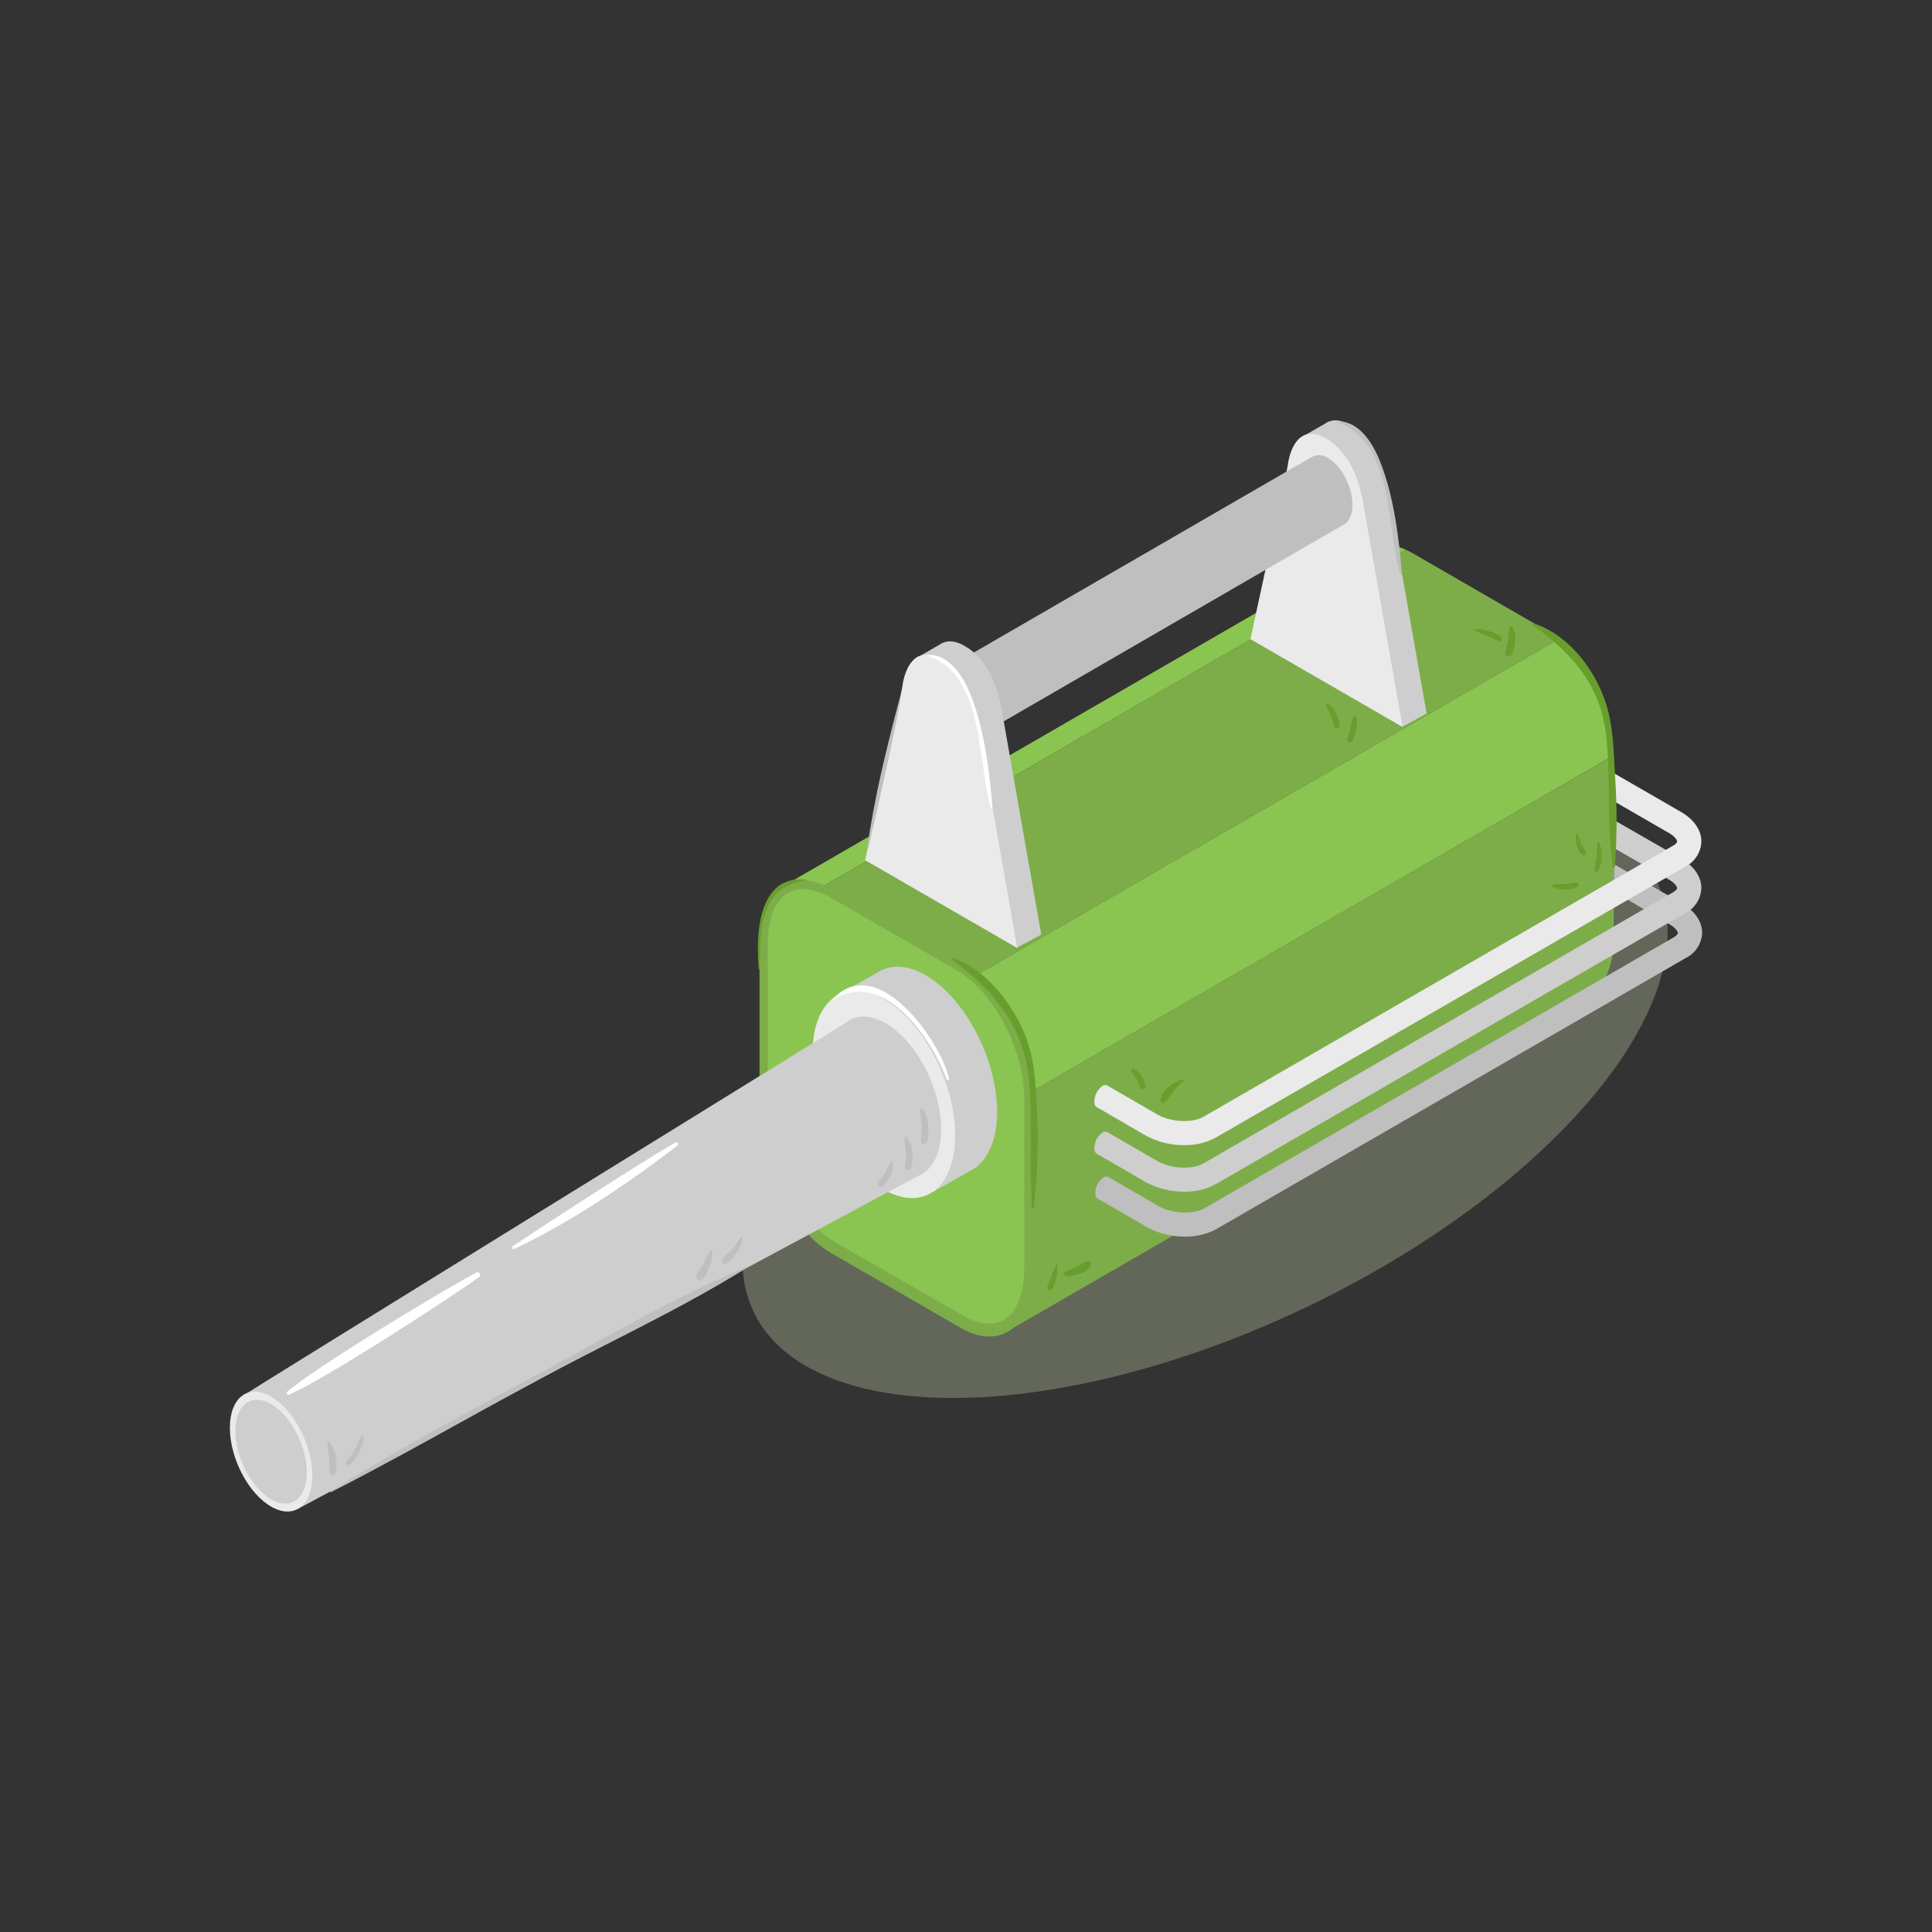 <?xml version="1.0" encoding="UTF-8"?>
<svg xmlns="http://www.w3.org/2000/svg" viewBox="0 0 512 512">
  <rect x="0" y="0" width="512" height="512" fill="#333333" stroke="none"/>
  <defs>
    <style>.cls-1{fill:#9da88c;opacity:0.44;}.cls-2{fill:#7dad49;}.cls-3{fill:#5b3b41;}.cls-4{fill:#89c550;}.cls-5{fill:#cecece;}.cls-6{fill:#eaeaea;}.cls-7{fill:#bfbfbf;}.cls-8{fill:#eeded9;}.cls-9{fill:#679e2d;}.cls-10{fill:#fff;}</style>
  </defs>
  <g id="Capa_2" data-name="Capa 2">
    <ellipse class="cls-1" cx="319.35" cy="290.58" rx="132.57" ry="61.97" transform="translate(-94 165.84) rotate(-25.51)"></ellipse>
  </g>
  <g id="Capa_1" data-name="Capa 1">
    <path class="cls-2" d="M408.56,166.35l-34.25-19.78c-.6-.34-1.18-.63-1.76-.89L211,239l17.91,36.71,183.94-106.2A26.12,26.12,0,0,0,408.56,166.35Z"></path>
    <path class="cls-2" d="M243.84,306.33,266.63,353l153.8-88.79c4.39-2.14,7.23-7.69,7.23-15.72V202.84c0-.85,0-1.71-.1-2.58Z"></path>
    <path class="cls-3" d="M412.82,169.48,228.88,275.68l15,30.65L427.56,200.26C426.75,188.86,420.69,176.44,412.82,169.48Z"></path>
    <path class="cls-4" d="M412.82,169.48,228.88,275.68l15,30.65L427.56,200.26C426.75,188.86,420.69,176.44,412.82,169.48Z"></path>
    <path class="cls-3" d="M361.32,146v0L208.64,234.21,211,239l161.58-93.29C368.24,143.72,364.33,143.94,361.32,146Z"></path>
    <path class="cls-4" d="M361.32,146v0L208.64,234.21,211,239l161.58-93.29C368.24,143.72,364.33,143.94,361.32,146Z"></path>
    <path class="cls-2" d="M254.63,351.92l-34.26-19.78c-10.5-6.06-19.09-22.48-19.09-36.48V250c0-14,8.59-20.5,19.09-14.44l34.26,19.78c10.5,6.07,19.1,22.48,19.1,36.49v45.68C273.73,351.49,265.13,358,254.63,351.92Z"></path>
    <path class="cls-4" d="M255.07,348.56l-33.69-19.35c-9.85-5.69-17.92-21.1-17.92-34.25V250.2c0-13.15,7.07-17.89,16.92-12.2l33.16,19.11c9.85,5.69,17.92,21.1,17.92,34.24v44.21C271.46,348.7,264.93,354.25,255.07,348.56Z"></path>
    <path class="cls-5" d="M264.24,294.63c0-13.95-8.48-30.15-18.94-36.19-5-2.86-9.45-2.89-12.82-.69l0,0-9.94,5.61,3.89,8.26c0,.39,0,.76,0,1.16,0,13.08,7.46,28.14,17,34.94l3.84,8.16,9.78-5.57a10.32,10.32,0,0,0,1.2-.69l.05,0h0C261.92,307.09,264.24,301.9,264.24,294.63Z"></path>
    <ellipse class="cls-6" cx="234.72" cy="289.69" rx="16.45" ry="29.07" transform="matrix(0.92, -0.39, 0.39, 0.92, -94.69, 115.03)"></ellipse>
    <path class="cls-5" d="M249.42,299.26c0-10.82-6.58-23.4-14.7-28.08-4.09-2.37-7.79-2.27-10.46-.21h0S64.48,369.63,64,370.11s15,29.73,15,29.73l164.43-88.27C247.06,310.09,249.42,305.74,249.42,299.26Z"></path>
    <path class="cls-6" d="M82.77,391c0,8.05-4.89,11.74-10.93,8.26s-10.92-12.83-10.92-20.88,4.89-11.74,10.92-8.26S82.77,383,82.77,391Z"></path>
    <path class="cls-5" d="M81.31,390.18c0,7-4.24,10.18-9.47,7.16s-9.46-11.11-9.46-18.08,4.24-10.18,9.46-7.16S81.31,383.22,81.31,390.18Z"></path>
    <path class="cls-5" d="M378.07,189.09s-10.14-57.58-10.17-57.82c-.84-5.68-3.06-14.57-10.12-18.65-2.41-1.39-4.3-1.49-5.78-.82h0l-.06,0a4.57,4.57,0,0,0-.71.42l-6.07,3.5,2.08,6c-1.73,8.17-9.48,44.05-9.48,44.05l30.83,17.8,3.12,9Z"></path>
    <path class="cls-6" d="M361.53,134.84c-.84-5.68-3.06-14.57-10.12-18.65-6.81-3.93-9.58,2.36-10.2,7.48,0,.41-9.83,45.71-9.83,45.71l40.32,23.28S361.57,135.08,361.53,134.84Z"></path>
    <path class="cls-7" d="M358.41,133.76c0-4.77-2.89-10.31-6.47-12.37a4.06,4.06,0,0,0-4.38-.24h0l-104.39,60.4,8.43,17.95,104.34-60.39c.15-.07.28-.15.42-.23h0C357.62,138,358.41,136.24,358.41,133.76Z"></path>
    <path class="cls-8" d="M261.76,191.89c0,5.5-3.34,8-7.47,5.65s-7.47-8.77-7.47-14.28,3.35-8,7.47-5.64S261.76,186.39,261.76,191.89Z"></path>
    <path class="cls-5" d="M275.94,247.66s-10.13-57.58-10.17-57.82c-.84-5.69-3-14.58-10.12-18.65-2.4-1.39-4.3-1.49-5.78-.83h0l-.06,0a4.52,4.52,0,0,0-.71.41L243,174.31l2.08,6c-1.74,8.17-9.48,44-9.48,44l30.82,17.8,3.13,9Z"></path>
    <path class="cls-6" d="M259.41,193.41c-.84-5.69-3.06-14.58-10.12-18.65-6.81-3.94-9.59,2.36-10.2,7.48-.05.41-9.83,45.71-9.83,45.71l40.32,23.28S259.44,193.65,259.41,193.41Z"></path>
    <path class="cls-7" d="M445.71,239.39l-18-10.38v7.24L442.49,245c1.59.92,2.16,1.86,2.16,2.26,0,.24-.32.67-1,1.09l-54.47,31.45h0l-70,40.42c-3,1.72-8.67,1.42-12.23-.64l-13-7.52a1.28,1.28,0,0,0-1.54,0,5.09,5.09,0,0,0-2.13,4.07,2,2,0,0,0,.5,1.47l0,0,.06,0a1.09,1.09,0,0,0,.33.19l12.62,7.32A21.18,21.18,0,0,0,314,327.72a17,17,0,0,0,8.34-2l88.78-51.26h0l35.7-20.62a7.75,7.75,0,0,0,4.27-6.66C451.08,244.22,449.12,241.36,445.71,239.39Z"></path>
    <path class="cls-5" d="M445.5,227.53l-17.84-10.25v7.44l14.63,8.38c1.58.92,2.16,1.86,2.16,2.26,0,.24-.33.67-1.05,1.09L388.92,267.9h0l-70,40.42c-3,1.72-8.68,1.42-12.23-.64l-13-7.52a1.28,1.28,0,0,0-1.54,0,5.09,5.09,0,0,0-2.13,4.07,2,2,0,0,0,.5,1.47l0,0,.06,0a1.09,1.09,0,0,0,.33.19l12.62,7.32a21.15,21.15,0,0,0,10.33,2.59,16.89,16.89,0,0,0,8.34-2l88.77-51.25h0L446.61,242a7.76,7.76,0,0,0,4.27-6.66C450.88,232.36,448.92,229.5,445.5,227.53Z"></path>
    <path class="cls-6" d="M445.5,215.18l-17.78-10.26v7.42l14.57,8.41c1.58.92,2.16,1.86,2.16,2.27,0,.23-.33.66-1.05,1.08l-54.48,31.45h0l-70,40.42c-3,1.72-8.68,1.42-12.23-.63l-13-7.53a1.28,1.28,0,0,0-1.54,0,5.09,5.09,0,0,0-2.13,4.07,2.09,2.09,0,0,0,.5,1.48l0,0,.06,0a1.09,1.09,0,0,0,.33.19l12.62,7.32a21.16,21.16,0,0,0,10.33,2.6,17,17,0,0,0,8.34-2L410.9,250.3h0l35.71-20.62a7.74,7.74,0,0,0,4.27-6.65C450.88,220,448.92,217.15,445.5,215.18Z"></path>
    <path class="cls-9" d="M428,205.69c-.36-6.42-.42-13.07-2.41-19.24-2.88-9-9.8-18.07-18.95-21.19-.35-.12-.49.36-.23.55,10.91,8,18,16.14,19.36,30.21,1.07,11.23,0,22.69,1.69,33.86,0,.28.45.18.47-.07A163.19,163.19,0,0,0,428,205.69Z"></path>
    <path class="cls-9" d="M274.9,295.86c-.37-6.42-.43-13.07-2.41-19.24-2.88-9-10.61-19.55-19.77-22.67-.34-.12-.48.36-.23.55,10.92,8,18.82,17.62,20.17,31.69,1.08,11.23.13,23.91.83,34,0,.28.45.18.47-.07A163.76,163.76,0,0,0,274.9,295.86Z"></path>
    <path class="cls-9" d="M201.06,256.93a.55.55,0,0,0,.22,0c.35-9.91-.47-22,12.55-23.65,0,0,.08-.09,0-.1a10,10,0,0,0-7.5,1.61C200.31,239.55,200.63,250.33,201.06,256.93Z"></path>
    <path class="cls-9" d="M423.74,223.13c-.09-.2-.35-.06-.37.11-.17,1.25-.12,2.5-.24,3.76s-.6,2.45-.61,3.69a.5.5,0,0,0,.93.26C424.77,228.93,424.72,225.28,423.74,223.13Z"></path>
    <path class="cls-9" d="M418,233.93c-1.2-.11-2.45.41-3.69.42a9,9,0,0,0-3.27.25s-.06.06,0,.09c1.57,1.32,5.83,1.6,7.3,0A.46.46,0,0,0,418,233.93Z"></path>
    <path class="cls-9" d="M419.28,224a14,14,0,0,1-1.07-2.88.3.3,0,0,0-.59.08c-.13,1.73.21,4.55,1.95,5.43a.51.51,0,0,0,.73-.57A6.72,6.72,0,0,0,419.28,224Z"></path>
    <path class="cls-9" d="M280.19,335.33c0-.16-.25-.26-.33-.09-.89,1.88-1.59,3.87-2.32,5.81-.29.77,1,1.31,1.33.56A12.34,12.34,0,0,0,280.19,335.33Z"></path>
    <path class="cls-9" d="M288.7,334.09a5,5,0,0,0-2.58,1.18,14.84,14.84,0,0,1-3.54,1.54c-.79.22-.67,1.54.2,1.48,2.21-.17,6.1-1,6.43-3.68A.51.51,0,0,0,288.7,334.09Z"></path>
    <path class="cls-9" d="M303.58,287.56c-.48-1.52-1.62-4-3.4-4.24a.31.31,0,0,0-.38.38,6.5,6.5,0,0,0,1.06,1.74A8.76,8.76,0,0,1,302,288C302.25,289.05,303.91,288.59,303.58,287.56Z"></path>
    <path class="cls-9" d="M313.29,286.06c-2.29.8-5.7,2.85-5.73,5.63,0,.45.57.86,1,.56a15.48,15.48,0,0,0,2.25-2.88,18.87,18.87,0,0,1,2.78-2.87A.27.27,0,0,0,313.29,286.06Z"></path>
    <path class="cls-9" d="M351.4,186.53s-.06,0-.06.06a5.53,5.53,0,0,0,1,2.3,13.11,13.11,0,0,1,1.2,3.61c.17.83,1.61.66,1.51-.21C354.85,190.49,353.67,186.62,351.4,186.53Z"></path>
    <path class="cls-9" d="M359.4,190a.42.42,0,0,0-.8,0c-.62,1.84-.73,3.72-1.53,5.53-.41.93,1,1.73,1.37.8C359.26,194.45,360.05,192,359.4,190Z"></path>
    <path class="cls-9" d="M397.75,168.71a12.69,12.69,0,0,0-6.42-2.05.35.35,0,0,0-.1.69c2,.82,3.9,1.57,5.83,2.55A.69.69,0,0,0,397.75,168.71Z"></path>
    <path class="cls-9" d="M400.76,166.16a.38.38,0,0,0-.69.09,14.79,14.79,0,0,0-.4,2.9,27.47,27.47,0,0,1-.78,3.6c-.25,1,1.24,1.72,1.72.72C401.58,171.44,402.18,168.11,400.76,166.16Z"></path>
    <path class="cls-7" d="M365.5,121.73c-1.92-4.62-5.69-10.47-11.28-10a.09.09,0,0,0,0,.17c15.18,4.86,13.27,28,16.82,40.24.07.23.47.2.45-.06C370.75,142.34,369.25,130.74,365.5,121.73Z"></path>
    <path class="cls-10" d="M257,183.59c-1.92-4.61-5.69-10.46-11.28-10a.09.09,0,0,0,0,.17c15.17,4.86,13.27,28,16.82,40.23.07.24.47.2.45-.06C262.25,204.2,260.75,192.6,257,183.59Z"></path>
    <path class="cls-7" d="M238.34,185.36c-3.36,12.77-6.72,26.28-8.5,39.37,0,.17.23.25.27.08,2.93-12.89,6.11-26.38,8.54-39.36C238.69,185.25,238.39,185.16,238.34,185.36Z"></path>
    <path class="cls-7" d="M197.8,335.83c-18.71,7.74-36.56,18.26-54.37,27.87-18.79,10.14-37.77,20.2-55.88,31.52a.14.14,0,0,0,.14.24c18.57-9.5,36.68-19.95,55.05-29.83S180.22,347,197.88,336C198,336,197.91,335.78,197.8,335.83Z"></path>
    <path class="cls-7" d="M244.53,293.89a.36.36,0,0,0-.66.17c-.06,1.38.32,2.74.38,4.12s-.14,2.79-.17,4.2a.84.84,0,0,0,1.65.22C246.32,300.05,246.1,296.08,244.53,293.89Z"></path>
    <path class="cls-7" d="M240.09,301.4a.24.24,0,0,0-.41.17,23.82,23.82,0,0,0,.4,3.55,18.52,18.52,0,0,1-.26,4c-.14,1.05,1.35,1.55,1.65.45C242.12,307.22,242.08,303.16,240.09,301.4Z"></path>
    <path class="cls-7" d="M236.4,307.72c0-.05-.1,0-.13,0-1.28,1.79-1.69,3.77-3.4,5.33-.8.73.43,2,1.19,1.19C235.57,312.68,237.37,310,236.4,307.72Z"></path>
    <path class="cls-7" d="M87.12,382.07a.19.19,0,0,0-.32.13,20.78,20.78,0,0,0,.41,3.84c.14,1.34,0,2.66.1,4a.83.83,0,0,0,1.63.22C89.57,387.86,89.08,383.78,87.12,382.07Z"></path>
    <path class="cls-7" d="M95.69,380.77c-.6,1-.93,2.13-1.5,3.15a24.19,24.19,0,0,1-2.27,3.15c-.55.7.35,1.67,1,1,1.68-1.74,3.38-4.66,3.34-7.15A.3.3,0,0,0,95.69,380.77Z"></path>
    <path class="cls-7" d="M196.34,327.94c-.92,1.1-1.63,2.36-2.59,3.43s-2,1.61-2.43,2.77c-.2.49.36.88.79.79,1.35-.28,2.27-1.74,3-2.82a9,9,0,0,0,1.71-4A.29.29,0,0,0,196.34,327.94Z"></path>
    <path class="cls-7" d="M188.72,331.53a.28.28,0,0,0-.47-.12,27.09,27.09,0,0,0-1.94,3.65c-.6,1.09-1.85,2.27-1.71,3.55a.69.69,0,0,0,.85.65c1.38-.32,1.93-2,2.43-3.24A8.08,8.08,0,0,0,188.72,331.53Z"></path>
    <path class="cls-10" d="M126.2,337.27C117,342.13,83,362.71,76.07,368.88c-.32.29.08.87.47.71,8.59-3.48,42-25.07,50.42-31.16A.69.69,0,0,0,126.2,337.27Z"></path>
    <path class="cls-10" d="M179,302.81c-7.43,4.09-36.09,22.71-43.15,27.49a.41.41,0,0,0,.41.7c14.77-7,29.89-17.1,43.3-27.46C180,303.21,179.47,302.56,179,302.81Z"></path>
    <path class="cls-10" d="M220.76,264.72a.08.08,0,0,0,.09.12c13.64-8.28,26.36,11,30,21.18a.33.33,0,0,0,.63-.17C249.44,276.1,232.52,252.07,220.76,264.72Z"></path>
  </g>
</svg>
